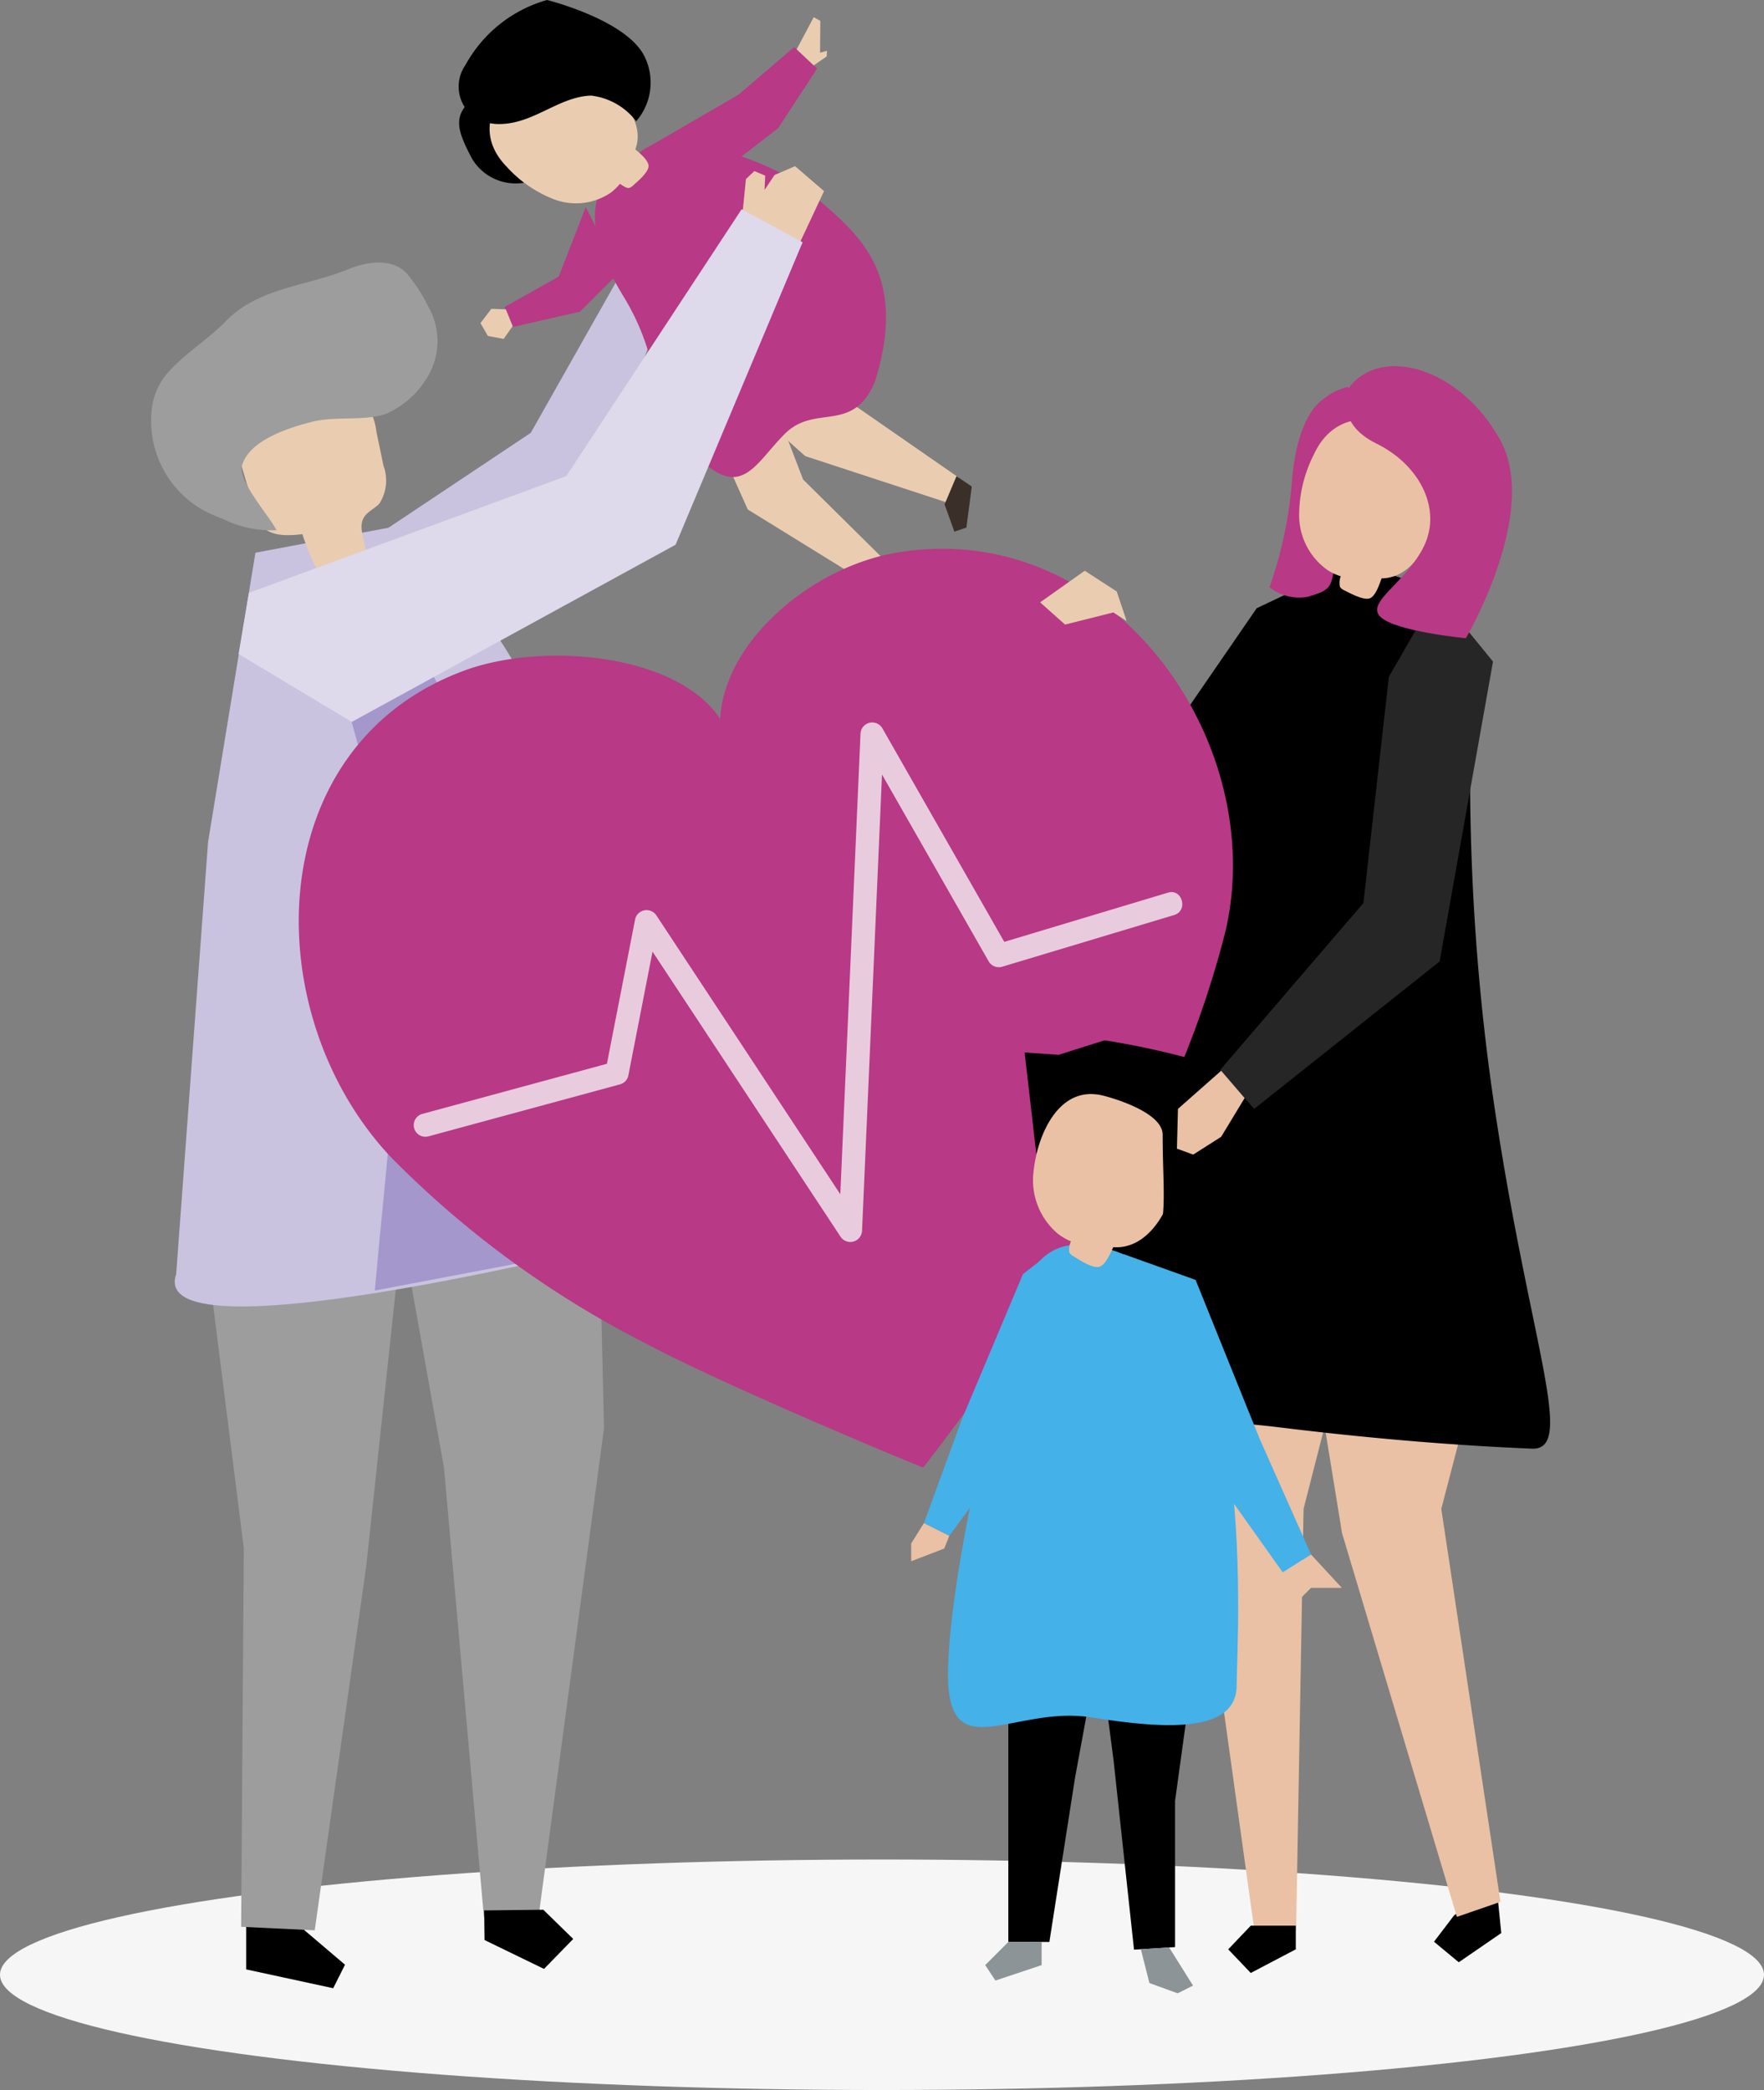 <svg id="Group_169" data-name="Group 169" xmlns="http://www.w3.org/2000/svg" width="106.762" height="126.451" viewBox="0 0 106.762 126.451">
  <rect x="0" y="0" width="106.762" height="126.451" fill="#808080" stroke="none"/>
  <ellipse id="Ellipse_20" data-name="Ellipse 20" cx="53.381" cy="6.973" rx="53.381" ry="6.973" transform="translate(0 112.504)" fill="#f6f6f6"/>
  <path id="Path_595" data-name="Path 595" d="M552.833,251.157l8.764-5.843,6-10.61,2.493,1.621L565.6,248.7l-10.763,4.613Z" transform="translate(-529.474 -219.126)" fill="#cac3df"/>
  <path id="Path_596" data-name="Path 596" d="M879.535,378.888l-1.96.93-8.149,11.84.426,2.845,6.033-.077Z" transform="translate(-801.515 -343.02)"/>
  <g id="Group_87" data-name="Group 87" transform="translate(22.02 61.678)">
    <path id="Path_597" data-name="Path 597" d="M557.322,564.191l.535,22.851L553.9,616.56l-3.312.039-2.414-27.165L543.321,562.3Z" transform="translate(-543.321 -562.299)" fill="#9d9d9d"/>
    <path id="Path_598" data-name="Path 598" d="M595.073,945.108l.021,1.791,3.6,1.748,1.769-1.812-1.812-1.769Z" transform="translate(-587.79 -891.202)"/>
  </g>
  <path id="Path_599" data-name="Path 599" d="M495.868,951.5l2.847,2.42L498,955.342l-5.268-1.139V951.5Z" transform="translate(-477.834 -835.051)"/>
  <path id="Path_600" data-name="Path 600" d="M485.114,620.914l-2.367,22.149-3.123,22.078-4.454-.212.162-22.9-2.681-21.243,6.3-2.933Z" transform="translate(-460.576 -548.354)" fill="#9d9d9d"/>
  <path id="Path_601" data-name="Path 601" d="M466.9,351.723l8.652-1.624s5.888,3.788,10.353,15.253c4.547,11.674,5.345,27.553,5.345,27.553s-31.06,8-29.147,2.474l1.931-26.154Z" transform="translate(-451.441 -318.282)" fill="#cac3df"/>
  <path id="Path_602" data-name="Path 602" d="M495.83,299.851l-2.894,1.1a15.466,15.466,0,0,1-.949-2.277c-.9.113-1.987.15-2.52-.584a2.557,2.557,0,0,1-.335-.785l-1.019-3.4a3.12,3.12,0,0,1-.194-1.2,2.621,2.621,0,0,1,1.2-1.708,6.38,6.38,0,0,1,5.185-1.179,2.8,2.8,0,0,1,1.294.64,3.791,3.791,0,0,1,.874,2.038l.425,2.036a2.594,2.594,0,0,1-.243,2.286c-.285.313-.721.481-.94.844C495.33,298.3,495.824,299.1,495.83,299.851Z" transform="translate(-473.688 -266.357)" fill="#eacdb0"/>
  <path id="Path_603" data-name="Path 603" d="M468.6,239.61a9.909,9.909,0,0,0-1.264-1.979c-.8-1-2.374-.845-3.558-.356-2.557,1.057-5.5,1.121-7.482,3.186-1.134,1.18-2.927,2.219-3.829,3.537a4.114,4.114,0,0,0-.641,1.873,6.2,6.2,0,0,0,2.911,5.876,8.864,8.864,0,0,0,1.406.658,6.645,6.645,0,0,0,3.241.68c-.378-.811-2.366-2.972-2.079-3.935.457-1.528,2.844-2.265,4.183-2.612,1.46-.379,3.1-.031,4.512-.484a5.515,5.515,0,0,0,2.544-2.274A4.185,4.185,0,0,0,468.6,239.61Z" transform="translate(-442.651 -221.006)" fill="#9d9d9d"/>
  <path id="Path_604" data-name="Path 604" d="M523.693,361.454c2.831,5.538,5.6,11.112,8.494,16.618,1.714,3.263,2.024,6.794,2.529,10.38l1.506,10.694.637,4.518-12.917,2.456c.389-4.4.886-8.794,1.193-13.2.283-4.066.855-8.651-.221-12.636-.524-1.94-1.076-3.876-1.61-5.814q-1.468-5.335-2.975-10.66c-.071-.248-.387-.871-.328-1.13Z" transform="translate(-501.257 -328.039)" fill="#a397cb"/>
  <path id="Path_605" data-name="Path 605" d="M1007.5,936.362l.143,1.418-2.572,1.768-1.5-1.243,1.214-1.593,2.572-1.768Z" transform="translate(-916.782 -820.827)"/>
  <path id="Path_606" data-name="Path 606" d="M966.735,634.069l.436,4.306-3.857,14.8,3.581,23.775-2.636.91-6.951-23.211-1.1-6.752.04-14.295Z" transform="translate(-876.083 -561.885)" fill="#eac1a4"/>
  <path id="Path_607" data-name="Path 607" d="M886.955,648.947l5.545,39.838h2.521l.453-25.536,4.587-17.924Z" transform="translate(-816.578 -571.964)" fill="#eac1a4"/>
  <path id="Path_608" data-name="Path 608" d="M919.2,951.921v1.431l-2.726,1.431-1.363-1.431,1.363-1.431Z" transform="translate(-840.775 -835.414)"/>
  <path id="Path_609" data-name="Path 609" d="M855.569,402.4c-2.153-14.146-1.384-24.448-1.5-27.277a5.872,5.872,0,0,0-2.1-4.3c-.871-.194-1.63-.755-2.509-.976-5.952-1.5-9.2,3.047-11.426,7.949a140.5,140.5,0,0,0-6.916,18.646,104.829,104.829,0,0,0-3.963,17.024c-.283,2.393-.519,4.662,2.1,5.717,4.174,1.682,8.865,1.645,13.274,2.185,5.064.619,10.136,1.072,15.234,1.284C860.431,422.765,857.722,416.547,855.569,402.4Z" transform="translate(-765.056 -335.005)"/>
  <path id="Path_618" data-name="Path 618" d="M718.972,297.719l1.993,1.785,8.647,2.83.645-1.529-6.739-4.671Z" transform="translate(-672.234 -271.91)" fill="#eacdb0"/>
  <path id="Path_619" data-name="Path 619" d="M701.81,310.383l.935,2.086,7.807,4.82,1.161-1.076-5.622-5.561-1.135-2.96-2.189-.231Z" transform="translate(-657.487 -281.643)" fill="#eacdb0"/>
  <path id="Path_620" data-name="Path 620" d="M645.318,185.238a3.281,3.281,0,0,1,2.144-.831c1.2.054,5.983,1.071,8.457,3.273s5.908,4.526,3.754,11.344c-1.347,3.156-3.6,1.286-5.447,3.133s-2.651,4.143-5.468,1.2-1.819-5.468-4.292-9.519S642.091,186.905,645.318,185.238Z" transform="translate(-606.731 -175.905)" fill="#b83986"/>
  <path id="Path_621" data-name="Path 621" d="M666.858,150.168l5.3-3.074,3.364-2.878,1.387,1.3-2.364,3.611-3.707,2.863Z" transform="translate(-627.453 -141.37)" fill="#b83986"/>
  <path id="Path_622" data-name="Path 622" d="M608.735,213.09l-1.633,4.195-3.284,1.845.532,1.2,4.034-.921,2.378-2.372Z" transform="translate(-573.285 -200.553)" fill="#b83986"/>
  <g id="Group_96" data-name="Group 96" transform="translate(27.783)">
    <path id="Path_623" data-name="Path 623" d="M586.546,163.329s-.431,3.145,1.713,4.7a3.081,3.081,0,0,1-3.163-1.448c-.97-1.838-1.218-2.715.3-3.828S586.546,163.329,586.546,163.329Z" transform="translate(-584.308 -156.974)"/>
    <path id="Path_624" data-name="Path 624" d="M598.42,160.092c-2.745-2.83.585-6.4,3.948-5.722,1.913.383,4.657,2.541,3.857,4.691.261.225.761.632.8.978.04.375-.668.969-.936,1.208a.538.538,0,0,1-.254.15c-.123.021-.325-.1-.54-.253a3.218,3.218,0,0,1-.581.554,3.748,3.748,0,0,1-3.393.392A7.521,7.521,0,0,1,598.42,160.092Z" transform="translate(-595.556 -150.025)" fill="#eacdb0"/>
    <path id="Path_625" data-name="Path 625" d="M586.882,131.5c1.978-.084,3.474-1.654,5.378-1.716a4.016,4.016,0,0,1,2.734,1.552,3.565,3.565,0,0,0,.52-3.886C594.466,125.212,589.6,124,589.6,124a8.141,8.141,0,0,0-4.939,3.934,2.274,2.274,0,0,0,.59,3.19A2.922,2.922,0,0,0,586.882,131.5Z" transform="translate(-584.273 -124)"/>
  </g>
  <path id="Path_627" data-name="Path 627" d="M793.1,330.442l.593,1.65.728-.247.327-2.482-.927-.627Z" transform="translate(-735.932 -299.926)" fill="#3a3029"/>
  <path id="Path_628" data-name="Path 628" d="M759.234,367.935l-1.38,1-.456,1.145.781.579,1.69-2.2Z" transform="translate(-705.253 -333.608)" fill="#3a3029"/>
  <path id="Path_629" data-name="Path 629" d="M729.479,133.33l1.032-1.946.4.225-.017,1.927.418-.119-.015.343-.787.54Z" transform="translate(-681.263 -130.345)" fill="#eacdb0"/>
  <path id="Path_630" data-name="Path 630" d="M595.022,256.8l-.877-.034-.658.865.447.777.956.18.542-.773Z" transform="translate(-564.407 -238.083)" fill="#eacdb0"/>
  <g id="Group_98" data-name="Group 98" transform="translate(18.082 33.201)">
    <path id="Path_631" data-name="Path 631" d="M551.347,360.2c-4.929.89-10.247,5.265-10.508,10.026-2.631-3.976-10.749-4.659-15.452-2.936-12.41,4.548-12.626,20.772-4.49,29.435a59.441,59.441,0,0,0,15.547,11.341c4.78,2.55,16.662,7.483,16.685,7.449.037.018,7.8-10.246,10.631-14.862a59.445,59.445,0,0,0,7.681-17.644C574.082,371.422,564.354,357.851,551.347,360.2Z" transform="translate(-515.336 -359.932)" fill="#b83986"/>
    <path id="Path_633" data-name="Path 633" d="M610.566,444.853l-9.91,2.978-7.391-12.943a.71.71,0,0,0-1.31.355L590.8,461.578l-.067,1.525-9.586-14.529-1.537-2.33a.713.713,0,0,0-1.286.175l-1.717,8.789-11.172,3.032a.7.7,0,0,0,.369,1.359l11.593-3.146a.7.7,0,0,0,.5-.5l1.471-7.531,9.834,14.906,1.537,2.33a.71.71,0,0,0,1.31-.356l1.152-26.335q.028-.63.055-1.26l6.461,11.314a.714.714,0,0,0,.791.321l10.429-3.134C611.8,445.952,611.435,444.592,610.566,444.853Z" transform="translate(-557.957 -424.048)" fill="#e8ccdd"/>
  </g>
  <path id="Path_634" data-name="Path 634" d="M820.506,835.345V851.8h2.484l1.553-9.937,1.4-7.608Z" transform="translate(-759.479 -734.309)"/>
  <path id="Path_635" data-name="Path 635" d="M859.122,829.844l.932,7.142,1.242,11.489,2.484-.155v-8.85l1.242-9.005Z" transform="translate(-792.662 -730.517)"/>
  <path id="Path_636" data-name="Path 636" d="M802.47,659.281s-2.639-.466-3.726,3.571-4.037,15.837-4.192,22.047,3.882,2.174,8.695,2.95,8.772.854,8.772-1.941S813.726,659.359,802.47,659.281Z" transform="translate(-737.174 -583.941)" fill="#44b1e8"/>
  <g id="Group_100" data-name="Group 100" transform="translate(62.012 62.938)">
    <g id="Group_99" data-name="Group 99" transform="translate(0.516 2.431)">
      <path id="Path_637" data-name="Path 637" d="M832.43,590.468c2.2-3.877,7.124-1.4,7.461,2.466.192,2.2-1.278,5.859-3.865,5.673-.162.355-.444,1.026-.808,1.176-.394.162-1.263-.417-1.608-.632a.61.61,0,0,1-.243-.228,1.143,1.143,0,0,1,.1-.667,3.639,3.639,0,0,1-.786-.454,4.237,4.237,0,0,1-1.5-3.556A8.5,8.5,0,0,1,832.43,590.468Z" transform="translate(-831.177 -588.52)" fill="#eac1a4"/>
    </g>
    <path id="Path_638" data-name="Path 638" d="M832.35,574.619s3.518.88,3.518,2.345c0,2.2.147,3.682,0,4.992l2.492-1.475,1.466-4.1s-.293-3.371-2.052-3.957a47.853,47.853,0,0,0-5.423-1.172l-2.785.879-2.052-.147.71,6.156S829.125,573.74,832.35,574.619Z" transform="translate(-827.513 -571.248)"/>
  </g>
  <path id="Path_639" data-name="Path 639" d="M870.156,663.242l4.347,1.553,3.881,9.626,3.105,6.987-1.708,1.087-4.968-6.987Z" transform="translate(-802.142 -587.359)" fill="#44b1e8"/>
  <path id="Path_640" data-name="Path 640" d="M938.562,793.418l1.087,1.553.621-.621h1.863l-1.863-2.018Z" transform="translate(-860.922 -698.282)" fill="#eac1a4"/>
  <path id="Path_641" data-name="Path 641" d="M811.973,958.933l-1.4,1.4.621.932,2.795-.932v-1.4Z" transform="translate(-750.947 -841.44)" fill="#8c9498"/>
  <path id="Path_642" data-name="Path 642" d="M877.511,961.407l.518,2.044,1.708.621.932-.466-1.446-2.307Z" transform="translate(-808.463 -843.473)" fill="#8c9498"/>
  <path id="Path_643" data-name="Path 643" d="M792.023,661.666l-1.83,1.422-3.69,8.765-2.306,6.3,1.538.769L787.887,676Z" transform="translate(-728.28 -586.004)" fill="#44b1e8"/>
  <path id="Path_644" data-name="Path 644" d="M781.04,779.624l-.307.769-2,.769v-1.076l.769-1.23Z" transform="translate(-723.586 -686.703)" fill="#eac1a4"/>
  <path id="Path_645" data-name="Path 645" d="M839.4,372.424l-.6-1.787-1.936-1.254-2.7,1.912,1.51,1.345,2.919-.735Z" transform="translate(-771.213 -334.852)" fill="#eacdb0"/>
  <path id="Path_646" data-name="Path 646" d="M705.334,199.487l.327-3.255.509-.484.657.276-.039.867.605-.907,1.243-.531,1.753,1.508-1.586,3.376Z" transform="translate(-660.515 -185.398)" fill="#eacdb0"/>
  <path id="Path_647" data-name="Path 647" d="M490.081,237.155l19.212-7.066,10.61-16.145,3.69,2-7.688,18.3-19.6,10.721-6.847-4.11Z" transform="translate(-475.017 -201.286)" fill="#ded9eb"/>
  <g id="Group_103" data-name="Group 103" transform="translate(71.231 35.875)">
    <path id="Path_648" data-name="Path 648" d="M928.086,383.089l-3.229,18.144-11.225,8.918-2.066-2.347,8.677-10.107,1.538-13.685,2.922-5.074Z" transform="translate(-908.957 -378.937)" fill="#262626"/>
    <path id="Path_649" data-name="Path 649" d="M895.7,584.36l-2.614,2.306-.062,2.406.984.361,1.691-1.076,1.423-2.346Z" transform="translate(-893.024 -555.452)" fill="#eac1a4"/>
  </g>
  <g id="Group_104" data-name="Group 104" transform="translate(76.833 22.153)">
    <path id="Path_650" data-name="Path 650" d="M936.138,295.461s-1.57.743-1.933,4.827a24.972,24.972,0,0,1-1.372,6.571,2.886,2.886,0,0,0,2.334.58c1.135-.37,1.534-.4,1.562-2.09s1.183-9.487,1.183-9.487Z" transform="translate(-932.834 -293.486)" fill="#b83986"/>
    <path id="Path_651" data-name="Path 651" d="M951.117,293.211a4.1,4.1,0,0,0-3.658,2.629,3.613,3.613,0,0,1,2.179-5.48A4.177,4.177,0,0,1,951,293.21Z" transform="translate(-944.906 -289.104)" fill="#b83986"/>
    <path id="Path_652" data-name="Path 652" d="M946.438,306.529c1.784-3.885,6.694-1.918,7.333,1.746.363,2.084-.742,5.7-3.23,5.739-.125.352-.34,1.017-.676,1.19-.363.187-1.241-.3-1.588-.472a.584.584,0,0,1-.251-.2,1.1,1.1,0,0,1,.044-.645,3.489,3.489,0,0,1-.789-.37,4.064,4.064,0,0,1-1.728-3.276A8.156,8.156,0,0,1,946.438,306.529Z" transform="translate(-943.759 -301.173)" fill="#eac1a4"/>
    <path id="Path_653" data-name="Path 653" d="M965.956,282.7s-1.041,2.089,1.632,3.405,3.958,3.983,2.891,6.2-3.583,3.414-2.63,4.3,5.159,1.282,5.159,1.282,4.5-7.62,2.07-12.006S967.886,280.177,965.956,282.7Z" transform="translate(-961.124 -281.426)" fill="#b83986"/>
  </g>
</svg>